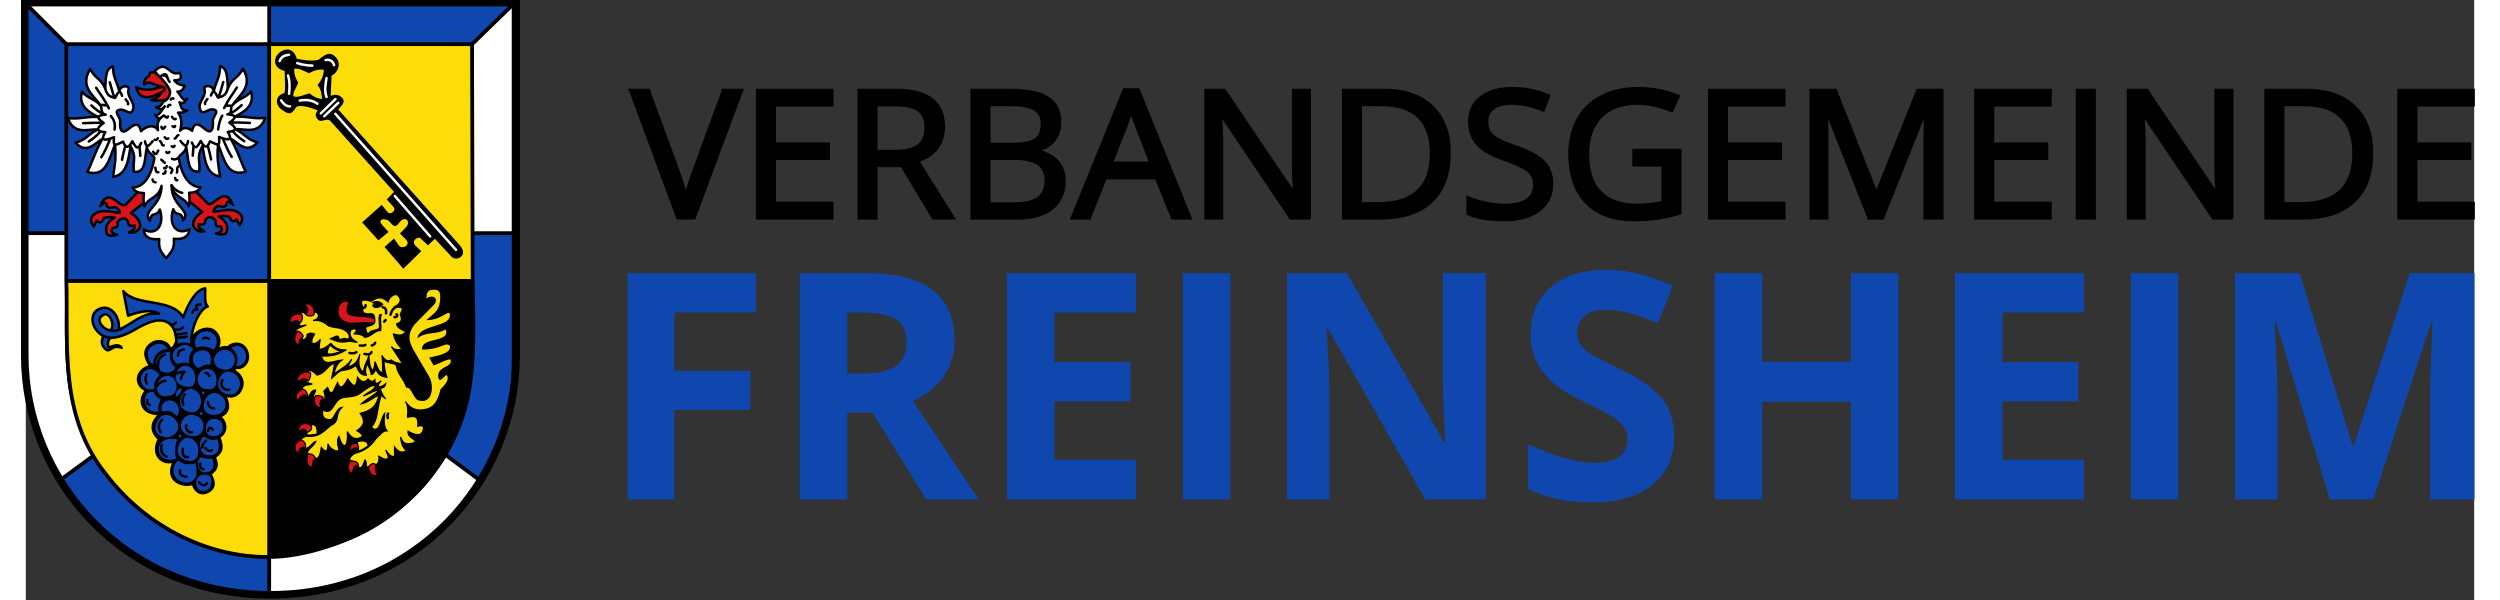 <?xml version="1.0" encoding="UTF-8" standalone="no"?><svg xmlns="http://www.w3.org/2000/svg" height="36" viewBox="0.0 0.0 1265.0 310.0" width="150">
 <rect x="0.0" y="0.0" width="1265.0" height="310.0" fill="#333333" stroke="none"/>

 <title>Logo der Verbandsgemeinde Freinsheim</title>
 <g>
  <title>background</title>
  <rect fill="none" height="312" id="canvas_background" width="1267" x="-1" y="-1"/>
 </g>
 <g>
  <title>Layer 1</title>
  <g id="svg_1">
   <title/>
   <g id="svg_88" stroke="null">
    <g id="svg_4" stroke="null" transform="matrix(0.651,0,0,0.651,-7791.735,-1738.224) ">
     <path d="m11970.034,2674.146l192,0l0,31l-161,0l-31,-31z" fill="#FFF" id="svg_5" stroke="null"/>
     <path d="m11970.034,2674.146l0,181l31,0l0,-150l-31,-31z" fill="#0f47af" id="svg_6" stroke="null"/>
     <path d="m11970.034,2855.146l31,0l0,95c0,30.007 8.26,56.649 21,81l-25,20c-13.462,-23.11 -27,-46.92 -27,-94l0,-102z" fill="#FFF" id="svg_7" stroke="null"/>
     <path d="m12022.034,3031.146c34.501,54.91 82.859,78.029 140,81l0,30c-72.79,-1.08 -125.78,-33.1 -165,-91l25,-20z" fill="#0f47af" id="svg_8" stroke="null"/>
     <path d="m12001.034,2892.146l161,0l0,220c-44.87,-1.75 -91.28,-17.26 -128,-63c-36.718,-45.74 -34.506,-95.66 -33,-157z" fill="#fcdd09" id="svg_9" stroke="null"/>
     <rect fill="#0f47af" height="187" id="svg_10" stroke="null" width="161" x="12001.034" y="2705.146"/>
     <rect fill="#fcdd09" height="187" id="svg_11" stroke="null" width="162" x="12162.034" y="2705.146"/>
     <path d="m12324.034,2892.146l-162,0l0,220c44.867,-1.75 92.282,-17.256 129,-63s34.506,-95.664 33,-157z" fill="#000" id="svg_12" stroke="null"/>
     <path d="m12355.034,2674.146l-193,0l0,31l162,0l31,-31z" fill="#0f47af" id="svg_13" stroke="null"/>
     <path d="m12355.034,2674.146l0,181l-31,0l0,-150l31,-31z" fill="#FFF" id="svg_14" stroke="null"/>
     <path d="m12355.034,2855.146l-31,0l0,95c0,30.007 -8.26,56.649 -21,81l25,20c13.462,-23.112 27,-46.923 27,-94l0,-102z" fill="#0f47af" id="svg_15" stroke="null"/>
     <path d="m12303.034,3031.146c-34.5,54.91 -83.86,78.03 -141,81l0,30c72.787,-1.077 126.78,-33.096 166,-91l-25,-20z" fill="#FFF" id="svg_16" stroke="null"/>
     <path d="m12201.314,2718.012c3.853,-2.715 7.926,-7.488 12.927,-2.5c5.124,5.111 1.448,12.533 -3.161,14.224l-0.796,17.16c1.925,-0.907 5.271,-1.892 7.894,-0.021c5.135,3.662 1.137,6.171 -2.01,10.082l96.616,107.94c6.901,7.709 -1.864,12.078 -5.5,8.75l-13.75,-14.75l-5.5,5.25l-5.75,-5.5c-1.977,-1.891 -9.174,2.384 -4.25,7l4,3.75l-13.5,13.25l-14.25,-16.5l6.75,-6l3.5,5c2.905,4.151 11.412,-0.338 6.25,-5.5l-4.25,-4.25l4.5,-4.75c4.318,-4.558 -0.272,-9.954 -5,-5.5c-1.803,1.699 -2.361,3.75 -4.25,3.75s-3.455,-3.58 -5.5,-4.5c-5.125,-2.304 -8.527,0.602 -5,4.5l4.75,5.25l-7.25,6l-12.25,-13.5l14.75,-13.25l4.25,5.25c2.668,3.296 8.671,-1.262 5.5,-4.75l-5,-5.5l5.75,-6l-50.793,-56.616c-3.197,-3.332 -7.562,1.647 -9.953,-1.181c-4.379,-5.178 2.164,-6.507 -0.815,-7.612c-6.287,-2.334 -12.972,-4.377 -16.763,-2.604c-2.936,3.409 -3.686,7.907 -10.53,2.72c-5.154,-2.728 -6.707,-10.927 1.604,-12.707c1.056,-2.763 0.442,-11.369 0.25,-18.5c-10.13,-1.844 -9.072,-11 -2.884,-14.677c6.411,-3.606 10.321,0.594 11.634,5.927c5.908,1.214 12.504,2.179 17.78,0.866l0,-0.001z" fill="#000" id="svg_17" stroke="null"/>
     <path d="m12118.404,2932.156c4.869,3.676 5.83,9.828 2.811,15.162c3.167,-2.366 4.742,-2.338 7.909,-2.088c4.273,-4.284 13.561,-4.306 16.088,4.591c2.376,8.364 -4.725,14.213 -9.485,12.384l-0.93,2c4.672,2.624 7.825,7.537 6.019,13.366c-1.807,5.833 -7.096,9.157 -13.146,6.957c3.352,6.908 3.322,13.115 -4.134,16.366c4.565,3.361 6.501,11.944 -0.689,16.25c4.265,10.848 0.013,12.826 -3.396,16c3.404,8.442 -0.585,10.63 -3.427,13.354c2.921,5.303 4.37,11.658 -3.561,14.854c-5.338,2.151 -9.699,-1.304 -11.311,-6.646c-8.742,2.49 -22.364,-3.167 -15.457,-17.78c-8.993,2.641 -18.101,-5.966 -11.793,-18.28c-4.292,-3.842 -8.378,-11.295 0.396,-19.5c-14.51,-0.062 -16.945,-12.04 -10.5,-19c-10.041,-4.887 -7.666,-16.958 3.207,-19.854c-3.536,-5.215 -6.281,-11.825 0.407,-17.321c6.427,-5.281 15.168,-1.577 16.05,3.291c3.131,-0.742 2.362,-1.796 4.165,-4.566c1.482,-2.277 10.457,1.161 12.617,-2.994c4.49,-8.635 14.103,-9.607 18.16,-6.543l0.001,-0.001z" fill="#000" id="svg_18" stroke="null"/>
     <path d="m12085.534,2929.896c-7.251,-10.746 -21.286,-3.308 -30,1.75c-6.706,3.892 -11.972,6.078 -19.5,6.75c-1.975,0.176 -2.78,7.706 -1.019,7.241c3.899,-1.029 7.318,-3.07 10.019,0.509c-9.046,-3.513 -9.12,6.214 -14.25,-0.5c-1.676,-2.193 -2.357,-4.738 -0.25,-8.75c-10.647,-6.242 -10.568,-17.179 -5,-20.75c10.157,-6.516 18.914,5.848 17,15.75c10.597,-4.504 19.621,-14.78 32,-12.75c-5.903,-3.649 -14.612,-2.155 -24.5,1.5l-3.75,-19.5c10.759,12.646 38.296,5.102 47.5,20.75c5.293,-14.196 11.053,-21.976 17.5,-23c-0.078,6.46 -0.604,12.311 2.058,14.485c-5.027,0.783 -13.684,14.426 -13.212,30.849c-2.103,-1.302 -9.354,-2.595 -12.372,1.223c1.571,-3.811 -0.236,-12.609 -2.224,-15.556l0,-0.001z" fill="#0f47af" id="svg_19" stroke="#000" stroke-linecap="round" stroke-linejoin="round" stroke-miterlimit="4" stroke-width="2"/>
     <path d="m12030.909,2919.776c-8.811,3.83 1.114,13.505 5.75,12.25c2.916,-6.222 -1.8,-13.967 -5.75,-12.25z" fill="#fcdd09" id="svg_20" stroke="#000" stroke-linecap="round" stroke-linejoin="round" stroke-miterlimit="4" stroke-width="2"/>
     <path d="m12181.534,2724.146c4.698,-0.673 7.934,1.804 12,3.5c4.167,-2.313 8.333,-3.48 12.5,-2.5c-0.596,6.332 -2.537,9.382 -4.97,12.5c2.777,3.256 3.021,7.313 3.47,11.5c-4.249,-0.144 -7.964,-2.097 -10.621,-4.47c-4.491,1.135 -8.848,3.769 -12.909,2.323c-1.426,-3.262 2.435,-7.671 3.53,-11.354c-2.3,-3.385 -3.559,-8.052 -3,-11.5l-0,0.001z" fill="#fcdd09" id="svg_21" stroke="null"/>
     <path d="m12225.034,2910.646c-1.789,5.449 -2.085,8.94 3.375,9.875c6.083,1.042 12.167,-0.049 18.25,3.125l-0.625,3.125c-4.863,-1.218 -12.632,-0.111 -19,-0.125c-4.851,-0.011 -9.986,-3.045 -10.375,-8.75c-0.69,-10.137 9.293,-10.047 8.375,-7.25z" fill="#da121a" id="svg_22" stroke="null"/>
     <path d="m12240.564,2919.206c-4.762,-0.2 -4.743,-2.517 -4.03,-5.061c-2.94,-5.678 -0.838,-7.275 6.121,-4.939c3.857,-1.808 7.096,-5.367 13.641,0.439c0.988,-3.757 5.684,-7.678 8.233,-4.784c3.683,4.181 -0.172,7.391 -3.031,8.845c2.868,0.684 9.049,-1.751 4.535,5.879c1.471,3.244 1.778,6.13 -2.823,7.505c0.166,3.044 3.921,4.549 7.263,6.232c-2.378,3.605 -6.056,2.877 -9.823,1.854c0.991,4.837 3.573,8.72 6.914,12.146c-2.843,0.149 -5.687,1.241 -8.53,-2.177l8.88,13.5c-3.01,-0.136 -6.02,-0.405 -9.03,-2.854c-2.451,1.337 -4.902,0.663 -7.354,-3.646c0.706,6.088 0.576,10.087 0.354,13.854c-2.626,0.084 -4.119,-4.929 -5.854,-8.854c-0.276,5.582 -1.306,5.14 -2,7.379c-2.805,-4.293 -2.792,-9.47 -2.823,-13.763c-0.918,7.358 -3.264,6.109 -4.293,14.591c-4.064,-2.409 -4.465,-7.564 -2.884,-14.207c-1.105,4.63 -3.629,8.195 -8.5,10c-1.367,-1.187 1.261,-3.971 2,-6c-2.865,4.823 -8.401,7.695 -13.97,11.616c0.637,-4.26 2.282,-8.088 6.207,-10.939c-6.049,0.331 -14.466,5.871 -16.237,-3.207c5.912,0.189 11.972,-0.031 19.737,-4.939c-4.532,0.436 -8.732,-0.792 -12.323,-5.061c-2.598,2.044 -5.915,5.114 -9.389,4.53c0.363,-1.372 -0.011,-3.631 1.091,-7.823c-2.187,2.872 -4.374,3.748 -6.561,3.323c-0.173,-1.843 -1.025,-2.172 1.944,-7.495c-2,-0.788 -4,-1.057 -6,0.495c0.925,3.299 -4.533,5.695 -3.798,2.591c0.694,-2.929 -2.376,-3.571 -4.444,-4.475c-2.413,-2.92 5.008,-4.221 7.743,-5.854c-4.941,1.46 -6.301,1.042 -5.475,-1.707c2.879,-4.253 1.051,-3.509 0.994,-6.503c-0.106,-2.85 2.617,-1.554 3.925,-0.643c3.702,2.51 4.889,-0.582 7.55,-1.373c4.669,1.361 2.594,6.48 -1.711,6.697c4.379,0.14 5.95,-0.672 12.58,4.419c5.192,2.008 10.918,0.275 15.575,6.025c1.079,1.853 0.838,3.442 -0.439,4.823c-4.336,-2.959 -6.742,2.338 -7.224,-1.35c-0.431,-3.295 -4.111,-0.248 -6.427,0.648c4.346,1.721 6.922,3.594 14.828,1.934l6.323,0.945c-2.789,-1.554 -5.206,-3.102 -5.715,-5.986c-0.751,-4.259 1.379,-4.504 3.836,-4.989c1.407,0.543 1.355,3.132 -1.06,4.142c3.736,0.073 7.52,0.704 8.438,2.656c4.774,0.532 8.665,-5.924 12.909,-5.177c0.764,-4.619 -0.824,-9.382 0.53,-12.793c-3.425,-0.808 -0.237,10.467 -1.939,11.47l-6.455,1.944c-1.646,2.029 -3.153,3.015 -3.868,-1.944c-1.089,-3.673 7.902,-0.951 7.146,-7.237c-0.218,-6.207 -3.061,-4.608 -5.293,-4.702l0.005,0z" fill="#fcdd09" id="svg_23" stroke="null"/>
     <path d="m12192.824,2967.296c-0.293,-5.203 3.672,-3.234 7.116,0.439c7.332,-1.3 9.361,-9.58 14.041,-8.848l-2.328,11.379c2.87,-2.225 5.425,-5.884 8.697,-6.237c6.737,-0.727 7.914,-2.498 10.687,-3.879c1.65,3.634 2.787,7.782 8.061,7.793c-0.916,-2.83 -0.905,-5.816 1,-9.116c1.507,3.504 3.115,7.136 2.792,8.353c1.23,0.177 2.533,-0.935 3.994,-4.795c0.607,3.608 2.793,6.354 8.567,7.144c-1.38,-3.945 -2.19,-7.968 -2.298,-13.086c2.986,2.522 9.433,1.353 9.854,4.061c1.029,6.625 5.259,9.305 8.091,16.732c4.721,-0.515 5.768,10.307 10.581,10.354c9.703,2.273 10.695,-11.843 6.975,-18.202l-11.616,-19.854c-3.868,-6.611 -7.048,-13.381 0.116,-22.354l15.5,-15.798c3.885,-5.266 -2.602,-7.309 -6.03,-3.348c-0.832,-4.722 0.393,-9.453 7.914,-8.384c4.227,0.601 4.015,5.479 3.5,10c-0.874,7.682 -5.808,10.3 -10,14c11.785,-0.332 17.919,-10.613 17.854,-3.116c-0.084,9.526 -22.756,7.7 -25.47,16.854c7.43,-4.91 15.018,-1.924 21.909,-6.682c5.32,12.323 -19.136,7.086 -18.439,16.384c15.613,-0.321 16.922,-6.457 21.914,-3.086c1.719,6.037 -6.583,8.317 -16.005,10.177l2.985,5.394c4.541,-1.553 10.557,-5.383 13.606,-4.631c2.47,7.867 -11.411,5.447 -9.561,15.116c0.874,4.567 6.458,-7.567 7.354,-0.379c0.405,3.249 -2.67,6.448 -5.763,9.672c-1.713,6.84 -4.005,13.274 -10.884,15.298c-6.807,2.003 -12.911,0.805 -17.414,-5.823c2.396,3.185 2.015,7.758 1.652,12.323c4.015,-0.277 9.12,-2.831 8.202,7.207c2.626,-0.982 3.929,-0.31 4.677,1.055c-0.71,6.57 -5.056,7.168 -12.364,2.899c-0.918,5.726 7.816,6.219 4.924,9.153c-4.151,0.866 -8.518,2.703 -10.853,-4.607c0.317,3.816 0.936,7.588 4.5,10.939c-3.373,2.191 -6.482,0.966 -9.384,-2.97l0.07,7.35c-1.626,0.965 -4.667,-0.873 -7,-5c0.832,2.523 3.36,6.661 1.177,7.03c-2.167,1.168 -4.51,-0.961 -6.677,-2.03c0.419,2.876 0.202,7.202 -4.768,7.384c-7.868,3.45 -3.666,-1.274 -6.177,-4.414c-1.505,3.065 -2.688,9.716 -6.409,3.914l-5.03,-2.47c-2.446,-1.772 0.925,-6.038 4.293,-6.975c5.278,-1.468 10.904,-4.107 15.737,-11.354c2.884,-2.546 5.492,-6.512 8.798,-6.318c-2.088,-2.368 -2.623,-7.067 -1.884,-13.677c-3.091,3.741 -3.8,17.28 -10.566,10.879c5.466,-6.025 4.038,-12.4 7.621,-24.737c1.247,-0.397 2.494,1.39 3.74,2.25c-2.268,-2.67 -3.352,-5.34 -4.222,-8.01c1.484,-1.181 3.631,-0.375 4.28,-4.063c-3.271,3.184 -9.158,4.009 -3.558,-2.315c-4.047,3.549 -5.093,2.353 -4.98,-0.675c-2.442,2.406 -3.869,0.452 -5.473,-0.742c-2.771,3.455 -5.542,2.308 -8.313,-1.293c-1.082,10.391 -4.377,6.175 -7.768,1.323c-3.09,6.064 -5.939,9.008 -8.091,2.884l-3.732,7.616c-3.48,1.178 -3.041,-2.235 -4.207,-3.768l-2.883,2.91c0.769,2.985 2.098,7.371 -1.233,6.711c-1.681,-0.833 -3.491,-2.488 -4.707,-1c-5.268,-0.243 -0.725,-4.259 -0.561,-6.591c-5.493,-0.232 -4.406,9.359 -8.354,3.975l-2.03,-3.939c-1.733,-5.051 7.647,-3.994 7.414,-4.889c-2.283,-0.929 -7.165,-1.329 -4.939,-2.116c2.267,-0.801 1.575,-3.262 1.788,-5.354l-0.009,-0.026z" fill="#fcdd09" id="svg_24" stroke="null"/>
     <path d="m12191.784,3016.266c10.129,1.004 13.45,-3.925 19,-8.375c8.156,-3.989 2.639,-8.283 9,-14.5c-4.977,0.851 -5.825,9.773 -9.5,9.75c-6.643,-0.042 -6.288,-4.711 -5.625,-7.75c8.292,4.833 7.765,-7.007 15,-9.5c3.355,-1.156 9.675,-0.39 13.875,-3.25c4.294,-2.925 9.879,-7.774 12.5,-6.25c0.859,2.385 -5.965,5.319 -9.25,8c4.043,-1.502 9.411,-4.992 12.125,-4.5c-1.553,2.961 -8.691,5.934 -13.875,10.75c4.671,-0.663 10.283,-5.577 14,-6.875c-1.405,8.345 -6.014,12.361 -14.75,14.375c5.236,7.323 1.634,10.683 -2.625,13.75c4.059,2.127 5.3,4.292 3.125,5.375c-3.491,1.739 -7.294,1.356 -10.75,-4.625c0.988,11.873 -3.026,15.807 -6.625,3.875c-1.575,2.555 -1.153,6.693 -0.375,8.75c1.938,5.125 -6.467,2.344 -8.375,-3c0.076,5.869 -1.332,7.781 -5.25,3c-0.786,4.883 -1.677,9.498 -4.75,8.5l-5,-2.25c-4.151,-3.708 3.429,-6.292 5.375,-11.125c-2.854,0.522 -6.418,8 -9,4.5c0.101,-2.908 -6.922,-6.308 1.75,-8.625z" fill="#fcdd09" id="svg_25" stroke="null"/>
     <path d="m12194.904,3007.396c5.105,-1.522 5.313,3.478 5.25,7.125c-2.601,0.576 -7.286,1.303 -8.698,0.53l3.448,-7.655z" fill="#fcdd09" id="svg_26" stroke="null"/>
     <path d="m12178.444,2926.586c-0.285,-4.455 2.288,-8.143 8.957,-7.254c1.087,0.145 1.886,5.066 -1.289,7.482c-1.522,-4.279 -5.266,-1.068 -7.668,-0.229l0,0z" fill="#da121a" id="svg_27" stroke="null"/>
     <g id="svg_28" stroke="#000" stroke-linecap="round" stroke-linejoin="round" stroke-miterlimit="4" transform="matrix(0.918,0,0,0.918,8.77,7.628) ">
      <path d="m13125.038,3066.691l-10,10.25c-5.157,5.286 -14.387,-16.906 -22.25,1.5c1.758,-1.157 3.517,-4.035 5.275,-2.175c0.29,3.492 2.522,4.763 7.475,2.925c2.893,1.298 4.017,3.037 4.25,5c-7.208,0.08 -14.591,-3.767 -21.75,1c-4.573,3.045 -3.257,7.621 -1,11l2.75,-5.25c2.086,1.888 4.172,2.996 6.258,-2.341c3.012,-0.076 2.598,-1.294 9.242,-0.159c-4.504,2.728 -8.785,6.009 -7,13.25c0.736,2.987 4.835,2.598 9.25,1.5c-6.856,-1.547 -5.105,-3.811 -4.25,-6c2.582,-0.112 5.533,0.266 4.25,-5c3.003,-3.374 6.846,-5.009 9.5,0c-0.431,3.282 1.991,3.712 5.542,3.011c0.331,4.511 -2.923,4.541 -5.042,5.989c4.119,1.072 6.874,-0.584 9,-3.5c1.827,-2.506 0.495,-8.478 -7.25,-13.25l11.75,-9.25c2.459,-11.306 -2,-9.466 -6,-8.5l0,0z" fill="#da121a" id="svg_29" stroke="null" stroke-width="2.179"/>
      <path d="m13124.038,2975.691c7.051,3.668 14.514,1.99 22.03,-0.384c-8.414,-1.855 -10.134,-5.818 -15.427,-1.982c-0.481,-2.787 1.373,-5.785 4.646,-7.634c-0.07,-2.613 1.06,-3.359 4.75,-2.683c6.223,4.873 9.103,7.369 12.522,12.866c3.535,12.638 -6.742,11.685 -15.967,11.08c4.8,-2.228 7.025,-2.534 9.194,-7.013c-9.19,5.293 -19.459,7.64 -21.75,-4.25l0.001,-0z" fill="#da121a" id="svg_30" stroke="null" stroke-width="2.179"/>
      <path d="m13175.358,3065.651l10,10.25c5.157,5.286 14.387,-16.906 22.25,1.5c-1.758,-1.157 -3.517,-4.035 -5.275,-2.175c-0.29,3.492 -2.522,4.763 -7.475,2.925c-2.893,1.298 -4.017,3.037 -4.25,5c7.208,0.08 14.591,-3.767 21.75,1c4.573,3.045 3.257,7.621 1,11l-2.75,-5.25c-2.086,1.888 -4.172,2.996 -6.258,-2.341c-3.012,-0.076 -2.598,-1.294 -9.242,-0.159c4.504,2.728 8.785,6.009 7,13.25c-0.736,2.987 -4.835,2.598 -9.25,1.5c6.856,-1.547 5.105,-3.811 4.25,-6c-2.582,-0.112 -5.533,0.266 -4.25,-5c-3.003,-3.374 -6.846,-5.009 -9.5,0c0.431,3.282 -1.991,3.712 -5.542,3.011c-0.331,4.511 2.923,4.541 5.042,5.989c-4.119,1.072 -6.874,-0.584 -9,-3.5c-1.827,-2.506 -0.495,-8.478 7.25,-13.25l-11.75,-9.25c-2.459,-11.306 2,-9.466 6,-8.5l0,0z" fill="#da121a" id="svg_31" stroke="null" stroke-width="2.179"/>
      <path d="m13147.538,3000.191c-2.417,2.289 -4.833,4.157 -7.25,-0.75c2.75,1.962 5.5,-3.597 8.25,-7.25c-2.5,3.692 -5,2.273 -7.5,0.75c2.083,-0.246 4.167,-0.591 6.25,-4.75c4.972,-1.742 6.982,-7.494 5.25,-10.75c-4.123,-7.751 -8.545,-10.512 -12.75,-15.5c3.5,-3.856 7.088,-5.031 10.5,-2.75c3.322,2.22 5.889,6.036 11,4c3.257,5.211 -0.443,6.782 -4.5,6.5c3,4.098 6,3.866 9,4.75c-1.428,3.633 -3.489,5.367 -6.25,5c2.523,3.019 6.498,10.758 8.25,6c-1.498,2.643 -3.045,5.173 -6.5,3.25c1.743,2.65 0.243,7.327 6.75,7c-2.153,1.122 -2.798,2.098 -8,2c3.006,3.613 3.747,9.185 1.752,15.613c2.992,-4.018 8.145,-2.055 10.373,0.137c1.239,-4.943 3.224,-8.367 10,-2.5c3.55,3.074 8.781,6.487 8,-6.5c-0.193,-3.217 6.909,-8.976 -0.384,-9.622c-4.47,-0.396 -8.93,6.246 -10.866,-0.628c-1.673,-5.939 5.757,-10.33 4,-16.75c-1.103,-4.03 7.571,-3.947 8,1.75c1.979,-8.959 5.297,-11.239 5.5,-21.75c7.106,1.963 5.888,11.417 6.75,19c4.333,-9.488 8.167,-7.743 13,-16.75c9.303,15.43 -3.161,22.658 -9.25,31.75c5.25,-6.192 10.5,-5.681 16.25,-12c3.791,12.924 -7.944,18.674 -14.25,21.75c11.55,-0.697 15.294,2.09 26.5,1c-5.296,15.048 -17.904,9.126 -26,9.75c9.162,4.334 8.878,8.326 19.25,11.5c-9.301,10.358 -16.724,0.315 -23,-3.25c7.909,14.784 9.114,21.721 13,28.5c-16.543,4.982 -18.819,-11.438 -24,-23.5c-1.251,11.543 0.441,19.408 1.75,27.75c-12.346,-2.025 -13.181,-14.841 -15.25,-26.5c-5.365,10.219 -1.851,11.419 -2.75,22c-11.197,1.729 -9.008,-12.247 -11.5,-22c0.685,5.974 -6.909,7.513 -6.25,11c2.996,15.852 9.452,24.29 18.75,24.75c-1.524,3.12 -4.385,4.678 -9.75,4.75c0.911,9.732 -0.256,8.266 -0.5,11.5c-3.723,-8.457 -11.926,-6.194 -14.75,-17.75c0.207,18.687 17.537,20.987 10,30.25c-1.212,-8.976 -5.636,-2.716 -8.5,-9.75c-4.22,12.53 2.303,23.4 14,17.25c-0.792,7.2 -6.06,9.028 -13.5,8.25c0.918,9.273 -2.753,11.64 -6.625,16.875c-3.872,-4.985 -6.918,-7.352 -6,-16.625c-7.44,0.778 -12.708,-1.05 -13.5,-8.25c11.697,6.15 18.22,-4.72 14,-17.25c-2.864,7.034 -7.288,0.774 -8.5,9.75c-7.537,-9.263 9.793,-11.563 10,-30.25c-2.824,11.556 -11.027,9.293 -14.75,17.75c-0.244,-3.234 -1.411,-1.768 -0.5,-11.5c-5.365,-0.071 -8.226,-1.63 -9.75,-4.75c9.298,-0.46 15.754,-8.898 18.75,-24.75c0.659,-3.487 -6.935,-5.026 -6.25,-11c-2.492,9.753 -0.303,23.729 -11.5,22c-0.899,-10.581 2.615,-11.781 -2.75,-22c-2.069,11.659 -2.904,24.475 -15.25,26.5c1.31,-8.342 3.001,-16.207 1.75,-27.75c-5.181,12.062 -7.457,28.482 -24,23.5c3.886,-6.779 5.091,-13.716 13,-28.5c-6.276,3.565 -13.699,13.608 -23,3.25c10.372,-3.174 10.088,-7.166 19.25,-11.5c-8.096,-0.624 -20.704,5.298 -26,-9.75c11.206,1.09 14.95,-1.697 26.5,-1c-6.306,-3.076 -18.04,-8.826 -14.25,-21.75c5.75,6.319 11,5.808 16.25,12c-6.089,-9.092 -18.553,-16.32 -9.25,-31.75c4.833,9.007 8.667,7.263 13,16.75c0.862,-7.583 -0.356,-17.037 6.75,-19c0.203,10.511 3.521,12.791 5.5,21.75c0.429,-5.697 9.103,-5.78 8,-1.75c-1.757,6.42 5.673,10.811 4,16.75c-1.936,6.874 -6.396,0.232 -10.866,0.628c-7.293,0.646 -0.191,6.405 -0.384,9.622c-0.781,12.987 4.45,9.573 8,6.5c6.776,-5.867 8.761,-2.443 10,2.5c4.833,-4.755 11.667,-6.079 14.625,-0.875c-0.453,-4.625 -1.052,-8.625 4.875,-12.625l0.001,0z" fill="#FFF" id="svg_32" stroke="null" stroke-width="2.179"/>
      <path d="m13097.31,2988.236c3.432,7.12 -4.62,-0.548 -3.72,4.551c0.551,3.121 0.356,5.744 3.874,6.6c-6.338,0.469 -9.274,2.073 -1.699,7.18c-7.394,5.149 -5.88,7.465 1.377,7.952c-3.205,5.463 -3.443,8.857 7.569,4.401c-1.023,9.076 1.276,6.809 7.844,3.815c2.662,7.302 5.323,4.588 7.985,-0.322c2.27,3.718 4.393,9.2 7.623,1.403m-13.375,-37.625c1.017,1.417 2.545,2.833 2,4.25m-14.875,10.125c2.39,2.741 4.162,6.037 3.25,11.75m26.29,10.129c0.882,5.152 2.664,5.175 6.545,-0.007m-11.21,4.385l0.626,8.236m-13.055,-8.441c-1.214,4.522 -2.178,8.913 -2.767,11.771m-10.154,-18.191c-2.392,5.838 -5.284,12.468 -7.675,15.986m-1.014,-22.041c-3.63,4.303 -6.997,6.475 -9.816,8.457m-4.921,-15.819c6.217,-0.314 12.864,-0.521 17.159,-0.194m-10.018,-15.157c2.769,2.672 7.759,6.615 9.875,7m-5.75,-22.25c3.667,5.83 7.333,10.145 11,17.75m0.75,-22.5c1.375,4.414 2.75,10.529 4.125,12.875m6.5,-1.25c-2.344,-7.901 -5.02,0.766 -6.125,1.875c-3.217,-1.128 -6.714,-1.045 -8.5,-8.375" fill="none" id="svg_33" stroke="null" stroke-width="2.179"/>
      <path d="m13202.888,2988.122c-3.432,7.12 4.196,0.555 3.188,5.547c-0.597,2.958 0.177,4.612 -3.341,5.468c6.338,0.469 9.274,2.073 1.699,7.18c7.394,5.149 5.88,7.465 -1.377,7.952c3.205,5.463 3.443,8.857 -7.569,4.401c1.023,9.076 -1.276,6.809 -7.844,3.815c-2.662,7.302 -5.323,4.588 -7.985,-0.322c-2.27,3.718 -4.393,9.2 -7.623,1.403m13.375,-37.625c-1.017,1.417 -2.545,2.833 -2,4.25m14.875,10.125c-1.315,1.508 -2.988,6.997 -3.584,11.875m-49.17,-37.032c2.227,0.98 5.414,1.414 0.743,4.505m22.457,42.536c-0.882,5.152 -2.664,5.175 -6.545,-0.007m11.21,4.385l-0.626,8.236m13.055,-8.441c1.214,4.522 2.178,8.913 2.767,11.771m10.154,-18.191c2.392,5.838 5.284,12.468 7.675,15.986m1.004,-22.034c3.63,4.303 6.997,6.475 9.816,8.457m4.921,-15.819c-6.217,-0.314 -12.864,-0.521 -17.159,-0.194m10.02,-15.157c-2.769,2.672 -7.759,6.615 -9.875,7m5.75,-22.25c-3.667,5.83 -7.333,10.145 -11,17.75m-0.75,-22.5c-1.375,4.414 -2.75,10.529 -4.125,12.875m-6.5,-1.25c2.344,-7.901 5.02,0.766 6.125,1.875c3.217,-1.128 6.714,-1.045 8.5,-8.375" fill="none" id="svg_34" stroke="null" stroke-width="2.179"/>
      <path d="m13147.228,2965.463c1.417,0.513 2.016,-0.162 3.433,1.853m-5.5,-1.25c6.59,-4.402 4.412,1.326 7.625,5m-2.875,60.625c0.684,1.339 1.61,0.983 2.625,0m5,22.5c0.324,1.126 0.582,2.364 1.875,1.875m2.5,-13c-4.307,2.433 -1.78,4.3 -2.875,6.375m-11.75,1c1.488,-0.137 2.036,-0.714 1.875,-2.25m-1.125,-2.625c1.049,0.462 1.867,0.116 2.25,-1.75m2.625,1c0.573,1.487 3.802,0.558 1.125,5m0.392,10.615c1.616,2.977 6.291,6.189 9.206,6.568m-25.58,-11.56c0.317,2.642 1.58,1.971 2.5,2.5m-0.125,-12.75c0.3,2.1 0.395,4.474 2.625,4m-4.5,-17.75c2.392,4.103 3.254,0.936 4.375,-1m2.625,7.875l3,2.75m6.25,-3.5c1.879,1.052 3.543,0.575 5.75,-1m-6,-9.875c1.206,1.178 1.959,0.773 2.5,-0.375m0.125,-6.25c1.458,-0.251 1.849,-3.087 3.125,-2.875m-15.875,5c1.949,1.269 1.248,4.337 3.25,3.75m-7.875,-4.875c0.917,0.336 1.833,0.69 2.75,-1.25m11.25,-33.5c0.576,-0.684 1.036,-1.659 2.25,-0.75m-4.875,7.125c0.336,-0.832 0.328,-1.87 2.25,-1.75m1.375,10.375c1.083,1.399 2.167,2.642 3.25,1.75m-2.75,6.375c0.75,0.212 1.5,1.647 2.25,-0.25m-11.875,0.75c1.083,3.653 2.167,0.871 3.25,-0.125m-0.75,-9.5c1.083,0.762 2.167,2.929 3.25,0.625m-2.875,18c1.257,1.839 2.194,1.443 3.125,1" fill="none" id="svg_35" stroke="null" stroke-width="2.179"/>
     </g>
     <path d="m12178.534,2754.521c-3.107,-0.036 -5.218,-2.063 -7,-4.75m6.25,-5.25c0.712,-5.475 0.537,-10.358 -0.75,-14.5m0.75,-16.5c-4.347,0.618 -6.058,1.804 -7.5,5m43.25,3.25c-0.754,-3.076 -3.747,-4.924 -6.75,-4m0.75,29.25c-1.82,-5 -0.747,-10 0,-15m-7.25,20.375c-4.081,-2.847 -8.514,-3.431 -14,-2.5m10,-27.75c-4,-0.031 -8,-0.636 -12,-2m126,148.25l-95.75,-108m75.25,97.286l-28,-32" fill="none" id="svg_36" stroke="#FFF" stroke-linecap="round" stroke-linejoin="round" stroke-miterlimit="4" stroke-width="2"/>
     <path d="m12216.784,2751.771l-11,10.5m8.793,-13.5c-5.723,5.39 -7.594,7.634 -11.543,11.25" fill="none" id="svg_37" stroke="#FFF" stroke-linecap="round" stroke-linejoin="round" stroke-miterlimit="4" stroke-width="2"/>
     <path d="m12104.344,2948.916c9.017,-4.12 13.831,1.784 11.137,11.314c-3.653,-1.145 -6.069,0.828 -9.723,2.475c-5.875,-2.744 -6.364,-11.527 -1.414,-13.789l-0,0z" fill="#0f47af" id="svg_38" stroke="null"/>
     <path d="m12124.494,2966.596c4.709,-4.849 14.024,-0.548 14.849,7.071c0.491,4.539 -2.86,10.958 -9.369,10.076c-10.08,-1.365 -11.154,-11.305 -5.48,-17.147l0,-0z" fill="#0f47af" id="svg_39" stroke="null"/>
     <path d="m12108.894,2963.586c4.959,-3.003 11.019,-0.371 11.667,6.718c0.416,4.547 -0.339,10.086 -8.309,9.192c-8.622,-0.967 -9.924,-11.934 -3.359,-15.91l0,0z" fill="#0f47af" id="svg_40" stroke="null"/>
     <path d="m12113.314,2983.566c4.892,-4.665 13.671,-0.902 14.496,6.718c0.491,4.539 -2.948,9.401 -9.016,9.546c-11.595,0.276 -10.819,-11.172 -5.48,-16.263l-0,-0.001z" fill="#0f47af" id="svg_41" stroke="null"/>
     <path d="m12094.924,2980.206c5.133,-4.398 12.61,-0.548 13.435,7.071c0.491,4.539 -1.912,12.072 -9.723,10.253c-9.623,-2.241 -9.773,-12.131 -3.712,-17.324l0,-0z" fill="#0f47af" id="svg_42" stroke="null"/>
     <path d="m12075.304,2970.486c4.826,-4.733 12.787,-2.669 13.612,4.95c0.491,4.539 -0.58,9.105 -9.016,9.723c-8.215,0.602 -9.428,-9.934 -4.596,-14.672l-0,-0.001z" fill="#0f47af" id="svg_43" stroke="null"/>
     <path d="m12120.734,2949.626c5.024,-4.523 13.671,-2.139 14.496,5.48c0.491,4.539 -3.039,9.564 -8.662,8.839c-10.611,-1.368 -10.312,-10.288 -5.834,-14.319l-0,0z" fill="#0f47af" id="svg_44" stroke="null"/>
     <path d="m12094.754,3000.886c5.056,-4.487 14.731,-1.255 15.556,6.364c0.491,4.539 -2.351,10.736 -10.253,9.369c-9.683,-1.674 -10.842,-10.818 -5.303,-15.733l0,-0z" fill="#0f47af" id="svg_45" stroke="null"/>
     <path d="m12075.484,3000.716c4.818,-4.742 14.024,0.159 14.849,7.778c0.491,4.539 -4.807,10.094 -11.137,9.016c-10.547,-1.797 -9.605,-10.995 -3.712,-16.794l0,0z" fill="#0f47af" id="svg_46" stroke="null"/>
     <path d="m12092.634,3019.096c4.898,-4.659 12.787,-0.548 13.612,7.071c0.491,4.539 -1.138,11.577 -9.016,10.076c-9.618,-1.833 -10.322,-11.7 -4.596,-17.147l-0,-0z" fill="#0f47af" id="svg_47" stroke="null"/>
     <path d="m12089.624,3034.836c4.253,4.013 10.836,3.573 14.06,2.257c1.078,1.392 0.936,4.673 1.143,6.581c0.491,4.539 -1.979,10.978 -9.899,9.723c-10.567,-1.674 -12.08,-12.939 -5.303,-18.562l0,0.001z" fill="#0f47af" id="svg_48" stroke="null"/>
     <path d="m12090.154,2962.356c4.643,-4.913 12.61,-1.962 13.435,5.657c0.491,4.539 0.319,10.624 -7.601,9.369c-10.567,-1.674 -10.312,-10.288 -5.834,-15.026z" fill="#0f47af" id="svg_49" stroke="null"/>
     <path d="m12110.534,2932.626c8.95,-1.079 13.815,8.175 7.544,15.84c-2.894,-2.507 -9.682,-4.099 -13.69,-1.747c-4.293,-4.859 -0.186,-13.33 6.145,-14.093l0,-0z" fill="#0f47af" id="svg_50" stroke="null"/>
     <path d="m12074.114,2963.316c-5.08,-6.404 -1.122,-13.955 9.841,-14.707c-1.043,6.3 1.02,11.137 4.088,12.647c-1.128,6.385 -10.547,6.324 -13.929,2.06l-0,0z" fill="#0f47af" id="svg_51" stroke="null"/>
     <path d="m12111.894,3031.696c10.432,1.822 12.335,-5.988 9.223,-13.706c-3.653,1.145 -6.984,0.94 -10.46,-1.944c-6.759,1.861 -4.124,14.714 1.237,15.651l-0,-0.001z" fill="#0f47af" id="svg_52" stroke="null"/>
     <path d="m12109.674,3045.376c7.697,0.963 10.298,-4.962 7.601,-11.667c-2.903,0.271 -6.018,-0.081 -9.671,-1.207c-4.835,3.357 -2.279,12.33 2.07,12.874l-0,0z" fill="#0f47af" id="svg_53" stroke="null"/>
     <path d="m12108.074,3060.056c7.52,1.14 10.174,-6.481 7.601,-11.667c-1.488,-2.999 -7.296,-2.474 -9.546,-0.707c-4.702,3.693 -2.388,11.718 1.945,12.374l-0,0z" fill="#0f47af" id="svg_54" stroke="null"/>
     <path d="m12115.764,3016.576c8.923,1.395 11.765,-6.304 8.662,-11.667c-1.676,-2.898 -7.65,-3.711 -9.899,-1.944c-4.702,3.693 -3.982,12.796 1.237,13.612l0,-0.001z" fill="#0f47af" id="svg_55" stroke="null"/>
     <path d="m12099.564,2959.346c-1.353,-4.066 -0.607,-7.955 2.828,-12.198c-3.913,-4.556 -9.163,-5.213 -13.965,-1.061c-4.71,4.072 -4.788,9.214 0.53,13.435c3.326,-1.316 6.81,-1.682 10.607,-0.177l-0.001,0z" fill="#0f47af" id="svg_56" stroke="null"/>
     <path d="m12071.434,2978.946c-0.949,-4.178 0.453,-7.226 4.286,-11.113c-3.45,-4.917 -8.476,-7.42 -13.192,-3.169c-4.378,3.947 -3.72,11.177 2.221,14.66c2.201,0.487 4.821,0.45 6.684,-0.378l0.001,-0z" fill="#0f47af" id="svg_57" stroke="null"/>
     <path d="m12076.664,2987.096c-2.337,-1.054 -5.755,-4.185 -5.66,-6.254c-5.801,-1.363 -9.218,3.25 -7.84,9.271c1.315,5.746 5.422,7.503 11.555,7.229c-0.834,-3.638 0.392,-7.869 1.944,-10.246l0.001,-0z" fill="#0f47af" id="svg_58" stroke="null"/>
     <path d="m12066.364,2946.746c3.986,-5.197 12.675,-6.414 15.963,0.742c-4.47,-0.216 -12.56,3.342 -11.616,11.837c-4.416,1.085 -7.158,-8.914 -4.347,-12.579l-0,0z" fill="#0f47af" id="svg_59" stroke="null"/>
     <path d="m12144.144,2951.946c-1.022,-6.469 -6.662,-10.448 -12.967,-5.729c4.207,2.828 7.144,8.401 3.85,14.709c6.014,1.117 9.837,-4.417 9.116,-8.979l0,-0z" fill="#0f47af" id="svg_60" stroke="null"/>
     <path d="m12084.404,2987.496c4.891,0.684 9.305,7.645 4.09,13.828c-2.899,-4.398 -5.884,-5.425 -11.453,-4.001c-2.669,-3.681 0.37,-10.805 7.362,-9.827l0,-0z" fill="#0f47af" id="svg_61" stroke="null"/>
     <path d="m12090.004,3018.446c-9.593,-2.186 -17.98,1.866 -15.755,10.795c1.315,5.746 9.311,7.857 14.561,4.931c-1.698,-3.638 -0.764,-13.349 1.194,-15.726l-0.001,-0z" fill="#0f47af" id="svg_62" stroke="null"/>
     <path d="m12076.694,3023.196c-0.827,4.229 -0.227,7.697 3.925,9.271m25.7,20.229c1.468,2.53 4.46,3.782 6.3,0.896m-21.425,-10.271c-0.369,2.898 0.81,4.961 5.175,5.021m11.075,-10.396c-1.087,1.206 0.604,4.747 2.425,4.521m1.575,-16.646c0.926,1.667 3.502,2.838 5.05,1.521m-7.675,-2.146c0.355,-2.446 1.723,-3.879 3.05,-5.354m-18.425,6.479c-0.258,3.097 -0.219,7.006 4.175,6.521m27.2,-61.021c-2.357,4.668 1.298,8.385 5.55,7.521m-16.8,32.604c0.493,-2.844 2.726,-2.916 3.675,-0.854m-21.05,-3.396c-0.596,3.282 1.538,5.717 4.55,5.521m-24.8,-0.146c-1.936,-3.534 -2.301,-6.569 1.175,-9.854m34.325,-37.146c1.204,0.071 2.303,0.664 3.175,2.396m-1.3,20.604c0.009,2.115 1.628,5.363 5.05,5.146m-24.55,-3.021c-0.71,-2.419 -1.076,-5.137 1.175,-8.104m-29.675,4.479c-0.378,2.522 0.656,3.35 1.925,3.896m19.566,-24.116c3.377,-1.945 6.109,-2.126 8.215,-2.163c-2.438,1.885 -2.484,3.77 -3.031,5.654m-19.705,6.414c1.948,-2.837 4.306,-5.032 7.58,-4.914m-14.8,2.354c-1.609,-2.493 -1.436,-4.986 -0.325,-7.479m9.575,-2.9c-1.337,-5.61 -0.553,-11.154 5.05,-12.725m10.325,0.729c0.24,-2.694 0.58,-4.463 4.55,-4.854m15.45,-8.771c1.391,-0.87 2.716,-0.754 4.425,0.271m-25.869,-0.834c3.526,-0.106 6.654,-0.311 8.309,-0.884m-8.839,-1.768c3.923,0.177 6.303,-0.707 8.662,-1.061m-9.546,-3.005c2.036,0.314 3.951,0.992 6.894,-1.414m-10.076,-2.652c1.999,0.843 3.36,0.092 4.419,-1.414m13.081,-7.778c0.66,-1.963 1.777,-3.01 3.848,-2.152c-2.262,-3.436 -0.359,-4.222 2.517,-4.388m-72.573,20.463c3.475,1.208 7.392,0.393 10.867,-1.729m-16.606,5.678c1.917,1.286 4.602,2.188 9.175,2.146" fill="none" id="svg_63" stroke="#000" stroke-linecap="round" stroke-linejoin="round" stroke-miterlimit="4" stroke-width="2"/>
     <path d="m12092.654,2978.266c-2.286,-1.489 -6.239,2.225 -4.75,6.875c0.564,1.761 6.867,-5.496 4.75,-6.875z" fill="#0f47af" id="svg_64" stroke="null"/>
     <path d="m12108.714,2980.736c1.161,-0.739 3.364,-1.4 1.875,2.5c-0.659,1.728 -4.006,-1.143 -1.875,-2.5z" fill="#0f47af" id="svg_65" stroke="null"/>
     <path d="m12107.194,2997.156c1.161,-0.739 3.364,-1.4 1.875,2.5c-0.659,1.728 -4.006,-1.143 -1.875,-2.5z" fill="#0f47af" id="svg_66" stroke="null"/>
     <path d="m12090.444,3014.906c1.161,-0.739 3.364,-1.4 1.875,2.5c-0.659,1.728 -4.006,-1.143 -1.875,-2.5z" fill="#0f47af" id="svg_67" stroke="null"/>
     <path d="m12258.314,2919.836c1.296,-4.572 3.388,-6.001 6.629,-7.159" fill="none" id="svg_68" stroke="#000" stroke-linecap="round" stroke-linejoin="round" stroke-miterlimit="4" stroke-width="2"/>
     <path d="m12190.494,2911.106c4.46,-0.198 7.744,2.062 7.218,8.349c-0.096,1.146 -4.855,2.79 -7.203,-0.429c4.308,-1.439 0.778,-5.502 -0.015,-7.92l0,0z" fill="#da121a" id="svg_69" stroke="null"/>
     <path d="m12185.624,2944.376c-3.886,-2.198 -4.772,-6.021 -1.138,-11.178c0.923,-1.31 5.702,3.438 4.199,4.438c-3.781,2.516 -2.451,4.27 -3.062,6.739l0,0z" fill="#da121a" id="svg_70" stroke="null"/>
     <path d="m12184.274,2973.156c-0.509,-4.435 2.999,-8.429 9.45,-7.658c3.093,0.37 -0.611,8.129 -1.195,6.977c-2.052,-4.051 -5.274,-0.654 -8.255,0.68l-0,0z" fill="#da121a" id="svg_71" stroke="null"/>
     <path d="m12184.574,2988.216c-2.713,-3.545 -0.494,-8.12 4.309,-9.159c1.962,-0.424 5.174,6.448 3.25,5.319c-3.917,-2.298 -6.029,1.807 -7.559,3.84l0,0z" fill="#da121a" id="svg_72" stroke="null"/>
     <path d="m12203.034,2993.846c-4.408,-0.706 -6.046,-2.986 -4.633,-9.134c0.405,-1.762 7.997,0.078 6.226,1.66c-2.692,2.404 -2.588,4.505 -1.593,7.474l0,-0z" fill="#da121a" id="svg_73" stroke="null"/>
     <path d="m12185.144,3012.886c-0.285,-5.205 4.273,-9.149 10.207,-5.004c1.013,2.786 -0.241,4.072 -3.414,5.482c-1.522,-4.279 -4.266,-2.443 -6.793,-0.479l0,0z" fill="#da121a" id="svg_74" stroke="null"/>
     <path d="m12184.644,3030.196c-3.189,-3.124 -3.157,-9.523 3.175,-10.974c1.9,1.534 3.655,2.412 2.906,6.325c-3.992,-2.166 -4.855,2.419 -6.081,4.648l0,0z" fill="#da121a" id="svg_75" stroke="null"/>
     <path d="m12196.344,3041.166c-4.423,-0.602 -4.877,-4.699 -3.61,-10.879c2.44,0.096 4.199,-0.145 5.935,3.442c-1.87,1.771 -2.673,4.918 -2.325,7.438l0,-0z" fill="#da121a" id="svg_76" stroke="null"/>
     <path d="m12228.214,3046.146c-3.952,-2.075 -4.829,-5.222 -1.529,-10.598c2.26,0.923 5.782,0.133 6.189,4.097c-4.446,-0.927 -4.128,4.014 -4.661,6.502l0,-0z" fill="#da121a" id="svg_77" stroke="null"/>
     <path d="m12247.744,3047.716c-4.455,-0.283 -5.348,-0.197 -7.153,-6.702c2.066,-2.704 4.131,-4.133 6.244,-1.93c-1.437,3.342 0.38,6.143 0.908,8.632l-0,-0z" fill="#da121a" id="svg_78" stroke="null"/>
     <path d="m12226.084,3027.696c-0.285,-4.455 0.898,-5.899 7.207,-5.879c0.388,2.411 3.009,3.196 -0.164,5.607c-1.522,-4.279 -4.641,-0.568 -7.043,0.271l0,0z" fill="#da121a" id="svg_79" stroke="null"/>
     <path d="m12256.194,3001.866c-0.324,-1.179 -0.435,-2.357 0.177,-3.535m-4.243,-84.322c1.755,-0.019 3.062,1.656 2.652,4.773m-17.147,32.173c2.197,0.464 4.381,0.887 5.657,-1.414m-17.501,0.707c2.208,0.337 4.208,0.36 5.48,-0.707m22.097,-24.218l1.061,-1.237m7.071,-2.298c1.753,0.186 2.869,-1.171 1.591,-2.298m-19.622,24.749c1.316,-0.275 2.277,-0.905 2.652,-2.121m-12.198,2.21c1.788,0.138 3.619,0.142 4.419,-0.53" fill="none" id="svg_80" stroke="#000" stroke-linecap="round" stroke-linejoin="round" stroke-miterlimit="4" stroke-width="2"/>
     <path d="m12231.714,3020.666c5.105,-1.522 8.938,-0.522 8.875,3.375c-2.726,1.759 -6.838,4.523 -8.25,3.75c1.537,-2.542 -0.286,-4.583 -0.625,-7.125z" fill="#fcdd09" id="svg_81" stroke="null"/>
     <path d="m12210.594,2944.036c1.002,0.654 3.445,4.124 9.048,4.75c-2.601,1.259 -11.189,3.61 -11.496,1.604c-0.308,-2.011 0.902,-5.035 2.448,-6.354l-0,0z" fill="#fcdd09" id="svg_82" stroke="null"/>
     <path d="m12236.034,2914.716c1.297,-0.24 2.712,-0.573 2.475,-2.386" fill="none" id="svg_83" stroke="#000" stroke-linecap="round" stroke-linejoin="round" stroke-miterlimit="4" stroke-width="2"/>
     <path d="m12001.034,2705.146l322,0l0.5,187c1.441,69.514 2.744,105.97 -31.428,153.27c-27.99,38.74 -84.18,66.22 -130.07,66.73s-96.48,-21.99 -129.94,-66.17c-36.915,-46.25 -29.543,-102.2 -31.061,-153.83l-0.001,-187z" fill="none" id="svg_84" stroke="#000" stroke-miterlimit="4" stroke-width="3"/>
     <path d="m12002.034,2893.146l320,0m-353,-220l33,33m321,-1l33,-32m-194,0l0,470m140,-112l27,20m-333,0l26,-19m302,-177l32,0m-387,0l32,0" fill="none" id="svg_85" stroke="#000" stroke-miterlimit="4" stroke-width="3"/>
     <path d="m11968.034,2672.146l390,0l0,280c0,100 -80,190 -195,190s-195,-90 -195,-190l0,-280z" fill="none" id="svg_86" stroke="#000" stroke-miterlimit="4" stroke-width="6"/>
     <path d="m12244.044,2910.116c2.427,-1.18 5.601,-1.016 8.071,1.519c-1.61,2.261 -7.183,3.709 -7.798,0.902c-0.108,-1.321 2.12,0.161 2.314,-0.762c0.25,-1.189 -2.024,-0.863 -2.587,-1.659l0,0z" fill="#000" id="svg_87" stroke="null"/>
    </g>
   </g>
   <g id="g936" stroke-width="1" transform="matrix(1,0,0,1,105.983,-465.568) ">
    <g fill="#000000" font-family="'Open Sans'" font-size="92.713px" font-style="normal" font-weight="normal" id="text1321" stroke="#000000" stroke-miterlimit="4" stroke-width="2.5" text-anchor="start" transform="scale(1.017,0.984) ">
     <path d="m250.529,520.993l8.284,0l-23.857,66.184l-7.605,0l-23.721,-66.184l8.149,0l15.211,42.825q2.626,7.379 4.165,14.351q1.63,-7.334 4.255,-14.622l15.12,-42.554z" fill="#000000" id="path926" stroke="#000000" stroke-miterlimit="4" stroke-width="2.5"/>
     <path d="m304.853,587.178l-36.895,0l0,-66.184l36.895,0l0,6.836l-29.199,0l0,21.322l27.433,0l0,6.79l-27.433,0l0,24.355l29.199,0l0,6.881z" fill="#000000" id="path928" stroke="#000000" stroke-miterlimit="4" stroke-width="2.5"/>
     <path d="m327.262,559.654l0,27.524l-7.696,0l0,-66.184l18.153,0q12.178,0 17.972,4.663q5.84,4.663 5.84,14.034q0,13.128 -13.309,17.746l17.972,29.742l-9.099,0l-16.026,-27.524l-13.807,0zm0,-6.609l10.548,0q8.149,0 11.951,-3.214q3.803,-3.259 3.803,-9.733q0,-6.564 -3.893,-9.461q-3.848,-2.897 -12.404,-2.897l-10.005,0l0,25.306z" fill="#000000" id="path930" stroke="#000000" stroke-miterlimit="4" stroke-width="2.5"/>
     <path d="m376.968,520.993l18.696,0q13.174,0 19.059,3.938q5.885,3.938 5.885,12.449q0,5.885 -3.305,9.733q-3.259,3.803 -9.552,4.934l0,0.453q15.075,2.58 15.075,15.844q0,8.873 -6.021,13.853q-5.976,4.98 -16.75,4.98l-23.088,0l0,-66.184zm7.696,28.339l12.676,0q8.149,0 11.725,-2.535q3.576,-2.58 3.576,-8.647q0,-5.568 -3.984,-8.013q-3.984,-2.49 -12.676,-2.49l-11.317,0l0,21.684zm0,6.519l0,24.763l13.807,0q8.013,0 12.042,-3.078q4.074,-3.124 4.074,-9.733q0,-6.157 -4.165,-9.054q-4.12,-2.897 -12.585,-2.897l-13.174,0z" fill="#000000" id="path932" stroke="#000000" stroke-miterlimit="4" stroke-width="2.5"/>
     <path d="m478.689,587.178l-8.239,-21.05l-26.528,0l-8.149,21.05l-7.786,0l26.166,-66.456l6.474,0l26.03,66.456l-7.967,0zm-10.638,-27.977l-7.696,-20.507q-1.494,-3.893 -3.078,-9.552q-0.996,4.346 -2.852,9.552l-7.786,20.507l21.413,0z" fill="#000000" id="path934" stroke="#000000" stroke-miterlimit="4" stroke-width="2.5"/>
     <path d="m547.454,587.178l-8.782,0l-36.171,-55.546l-0.362,0q0.724,9.778 0.724,17.927l0,37.619l-7.107,0l0,-66.184l8.692,0l36.08,55.32l0.362,0q-0.09,-1.222 -0.407,-7.832q-0.317,-6.655 -0.226,-9.507l0,-37.981l7.198,0l0,66.184z" fill="#000000" id="path936" stroke="#000000" stroke-miterlimit="4" stroke-width="2.5"/>
     <path d="m618.482,553.452q0,16.388 -8.918,25.079q-8.873,8.647 -25.577,8.647l-18.334,0l0,-66.184l20.281,0q15.437,0 23.993,8.556q8.556,8.556 8.556,23.902zm-8.149,0.272q0,-12.947 -6.519,-19.511q-6.474,-6.564 -19.285,-6.564l-11.182,0l0,52.875l9.371,0q13.762,0 20.688,-6.745q6.926,-6.79 6.926,-20.055z" fill="#000000" id="path938" stroke="#000000" stroke-miterlimit="4" stroke-width="2.5"/>
     <path d="m670.542,569.568q0,8.737 -6.338,13.626q-6.338,4.889 -17.203,4.889q-11.77,0 -18.108,-3.033l0,-7.424q4.074,1.72 8.873,2.716q4.799,0.996 9.507,0.996q7.696,0 11.589,-2.897q3.893,-2.943 3.893,-8.149q0,-3.441 -1.403,-5.613q-1.358,-2.218 -4.618,-4.074q-3.214,-1.856 -9.824,-4.21q-9.235,-3.305 -13.219,-7.832q-3.938,-4.527 -3.938,-11.815q0,-7.651 5.749,-12.178q5.749,-4.527 15.211,-4.527q9.869,0 18.153,3.622l-2.399,6.7q-8.194,-3.441 -15.935,-3.441q-6.111,0 -9.552,2.626q-3.441,2.626 -3.441,7.288q0,3.441 1.268,5.659q1.268,2.173 4.255,4.029q3.033,1.811 9.235,4.029q10.412,3.712 14.305,7.967q3.938,4.255 3.938,11.046z" fill="#000000" id="path940" stroke="#000000" stroke-miterlimit="4" stroke-width="2.5"/>
     <path d="m713.187,552.501l22.499,0l0,32.187q-5.251,1.675 -10.684,2.535q-5.432,0.86 -12.585,0.86q-15.03,0 -23.404,-8.918q-8.375,-8.963 -8.375,-25.079q0,-10.322 4.12,-18.063q4.165,-7.786 11.951,-11.861q7.786,-4.12 18.244,-4.12q10.593,0 19.738,3.893l-2.988,6.79q-8.963,-3.803 -17.248,-3.803q-12.087,0 -18.878,7.198q-6.79,7.198 -6.79,19.964q0,13.4 6.519,20.326q6.564,6.926 19.24,6.926q6.881,0 13.445,-1.584l0,-20.371l-14.803,0l0,-6.881z" fill="#000000" id="path942" stroke="#000000" stroke-miterlimit="4" stroke-width="2.5"/>
     <path d="m788.515,587.178l-36.895,0l0,-66.184l36.895,0l0,6.836l-29.199,0l0,21.322l27.433,0l0,6.79l-27.433,0l0,24.355l29.199,0l0,6.881z" fill="#000000" id="path944" stroke="#000000" stroke-miterlimit="4" stroke-width="2.5"/>
     <path d="m832.518,587.178l-22.454,-58.67l-0.362,0q0.634,6.972 0.634,16.569l0,42.101l-7.107,0l0,-66.184l11.589,0l20.96,54.595l0.362,0l21.141,-54.595l11.499,0l0,66.184l-7.696,0l0,-42.644q0,-7.334 0.634,-15.935l-0.362,0l-22.635,58.579l-6.202,0z" fill="#000000" id="path946" stroke="#000000" stroke-miterlimit="4" stroke-width="2.5"/>
     <path d="m923.782,587.178l-36.895,0l0,-66.184l36.895,0l0,6.836l-29.199,0l0,21.322l27.433,0l0,6.79l-27.433,0l0,24.355l29.199,0l0,6.881z" fill="#000000" id="path948" stroke="#000000" stroke-miterlimit="4" stroke-width="2.5"/>
     <path d="m938.494,587.178l0,-66.184l7.696,0l0,66.184l-7.696,0z" fill="#000000" id="path950" stroke="#000000" stroke-miterlimit="4" stroke-width="2.5"/>
     <path d="m1016.087,587.178l-8.782,0l-36.171,-55.546l-0.362,0q0.724,9.778 0.724,17.927l0,37.619l-7.107,0l0,-66.184l8.692,0l36.08,55.32l0.362,0q-0.091,-1.222 -0.407,-7.832q-0.317,-6.655 -0.226,-9.507l0,-37.981l7.198,0l0,66.184z" fill="#000000" id="path952" stroke="#000000" stroke-miterlimit="4" stroke-width="2.5"/>
     <path d="m1087.115,553.452q0,16.388 -8.918,25.079q-8.873,8.647 -25.578,8.647l-18.334,0l0,-66.184l20.281,0q15.437,0 23.993,8.556q8.556,8.556 8.556,23.902zm-8.149,0.272q0,-12.947 -6.519,-19.511q-6.474,-6.564 -19.285,-6.564l-11.182,0l0,52.875l9.371,0q13.762,0 20.688,-6.745q6.926,-6.79 6.926,-20.055z" fill="#000000" id="path954" stroke="#000000" stroke-miterlimit="4" stroke-width="2.5"/>
     <path d="m1138.723,587.178l-36.895,0l0,-66.184l36.895,0l0,6.836l-29.199,0l0,21.322l27.433,0l0,6.79l-27.433,0l0,24.355l29.199,0l0,6.881z" fill="#000000" id="path956" stroke="#000000" stroke-miterlimit="4" stroke-width="2.5"/>
    </g>
    <g fill="#0f47ae" font-family="Arial" font-size="162.927px" font-style="normal" font-weight="bold" id="text930" stroke-width="1" text-anchor="start" transform="scale(0.995,1.005) ">
     <path d="m230.236,719.982l-24.264,0l0,-116.308l66.666,0l0,20.207l-42.402,0l0,29.992l39.459,0l0,20.127l-39.459,0l0,45.982z" fill="#0f47ae" id="path959" stroke-width="0.592"/>
     <path d="m320.053,655.304l7.955,0q11.694,0 17.263,-3.898q5.569,-3.898 5.569,-12.251q0,-8.274 -5.728,-11.774q-5.648,-3.5 -17.581,-3.5l-7.478,0l0,31.424zm0,20.048l0,44.63l-24.662,0l0,-116.308l33.89,0q23.707,0 35.083,8.671q11.376,8.592 11.376,26.173q0,10.262 -5.648,18.297q-5.648,7.955 -15.99,12.49q26.253,39.22 34.208,50.676l-27.367,0l-27.764,-44.63l-13.126,0z" fill="#0f47ae" id="path961" stroke-width="0.592"/>
     <path d="m469.933,719.982l-66.984,0l0,-116.308l66.984,0l0,20.207l-42.323,0l0,25.537l39.379,0l0,20.207l-39.379,0l0,29.992l42.323,0l0,20.366z" fill="#0f47ae" id="path963" stroke-width="0.592"/>
     <path d="m494.276,719.982l0,-116.308l24.662,0l0,116.308l-24.662,0z" fill="#0f47ae" id="path965" stroke-width="0.592"/>
     <path d="m651.554,719.982l-31.344,0l-50.596,-87.987l-0.716,0q1.512,23.309 1.512,33.254l0,54.733l-22.036,0l0,-116.308l31.106,0l50.517,87.112l0.557,0q-1.193,-22.673 -1.193,-32.06l0,-55.051l22.196,0l0,116.308z" fill="#0f47ae" id="path967" stroke-width="0.592"/>
     <path d="m749.406,687.683q0,15.752 -11.376,24.821q-11.297,9.069 -31.503,9.069q-18.616,0 -32.935,-7.001l0,-22.912q11.774,5.251 19.888,7.399q8.194,2.148 14.956,2.148q8.115,0 12.41,-3.103q4.375,-3.103 4.375,-9.228q0,-3.421 -1.909,-6.046q-1.909,-2.705 -5.648,-5.171q-3.659,-2.466 -15.036,-7.876q-10.66,-5.012 -15.99,-9.626q-5.33,-4.614 -8.512,-10.74q-3.182,-6.126 -3.182,-14.32q0,-15.433 10.422,-24.264q10.501,-8.83 28.958,-8.83q9.069,0 17.263,2.148q8.274,2.148 17.263,6.046l-7.955,19.173q-9.308,-3.819 -15.433,-5.33q-6.046,-1.512 -11.933,-1.512q-7.001,0 -10.74,3.262q-3.739,3.262 -3.739,8.512q0,3.262 1.512,5.728q1.512,2.387 4.773,4.694q3.341,2.228 15.672,8.114q16.309,7.796 22.355,15.672q6.046,7.796 6.046,19.173z" fill="#0f47ae" id="path969" stroke-width="0.592"/>
     <path d="m865.793,719.982l-24.582,0l0,-50.199l-46.062,0l0,50.199l-24.662,0l0,-116.308l24.662,0l0,45.584l46.062,0l0,-45.584l24.582,0l0,116.308z" fill="#0f47ae" id="path971" stroke-width="0.592"/>
     <path d="m962.213,719.982l-66.984,0l0,-116.308l66.984,0l0,20.207l-42.323,0l0,25.537l39.379,0l0,20.207l-39.379,0l0,29.992l42.323,0l0,20.366z" fill="#0f47ae" id="path973" stroke-width="0.592"/>
     <path d="m986.556,719.982l0,-116.308l24.662,0l0,116.308l-24.662,0z" fill="#0f47ae" id="path975" stroke-width="0.592"/>
     <path d="m1089.897,719.982l-28.003,-91.248l-0.716,0q1.512,27.844 1.512,37.152l0,54.097l-22.037,0l0,-116.308l33.572,0l27.526,88.941l0.477,0l29.196,-88.941l33.572,0l0,116.308l-22.991,0l0,-55.051q0,-3.898 0.08,-8.99q0.159,-5.091 1.114,-27.048l-0.716,0l-29.992,91.089l-22.594,0z" fill="#0f47ae" id="path977" stroke-width="0.592"/>
    </g>
   </g>
  </g>
 </g>
</svg>
